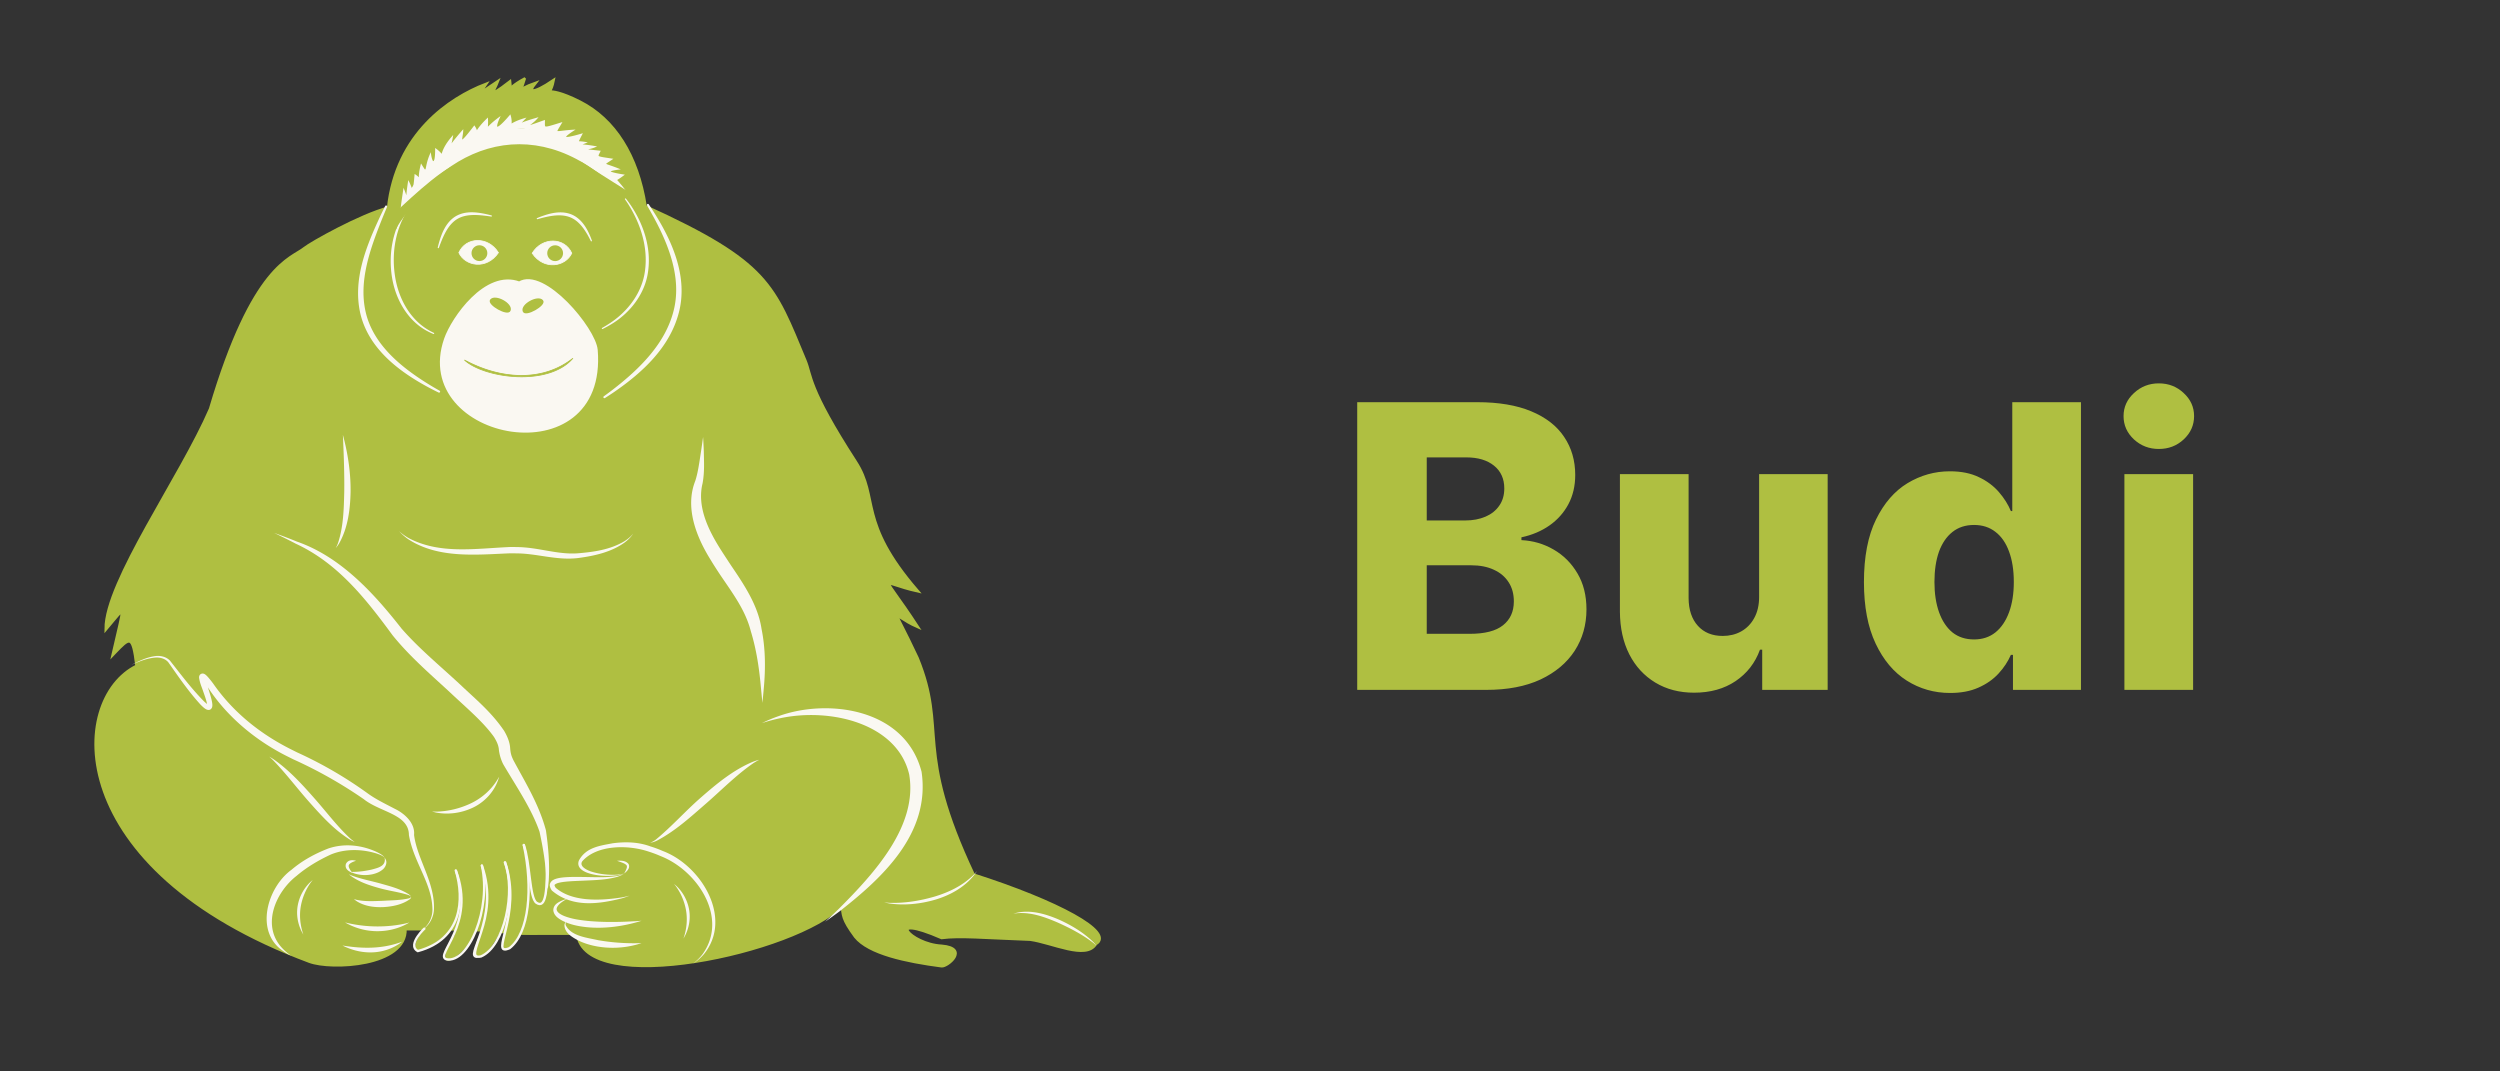 <svg xmlns="http://www.w3.org/2000/svg" width="1580" height="677" fill="none"><rect width="100%" height="100%" fill="#333333" stroke="none"/><path fill="#AFBF41" stroke="#AFBF41" stroke-linecap="round" stroke-width="2" d="M331.327 50.028c-2.969 10.126-4.594 6.647 6.689 2.707-4.689 5.793-1.476 7.112 11.625-1.739C347 64.457 341.5 51.77 366.5 64.457c21.549 10.937 36.327 33.57 41.327 66.069 78 35.5 81.001 49.5 101.001 97.5 3.859 9.263 1.359 16.805 31.859 63.903 14.897 23.004 1.016 37.505 39.016 81.505-24.5-5.5-23.5-13.499 0 22.501-17-7.5-17.5-17.5 0 20 19 46.5-2.5 56.499 35.5 136.999 53.396 17.074 89.38 36.573 77.226 43.553-5.835 10.015-27.332-.889-41.336-2.826-28.993-1.064-44.493-2.564-55.993-1.064-36.98-16.11-19.994 4.358.006 5.361 17.523 1.499 3.494 12.955 0 12.499-22.477-2.935-45.977-7.935-54.471-18.507-8.506-11.572-7.506-13.428-8.506-19.928-28.637 29.986-163.137 58.986-167.137 17.865H336.08c-15.588 0-25.088-2.825-57.588-2.825h-22.451c.959 23.395-46.534 25.765-60.518 20.499C38.567 548.939 43.5 441.957 86.5 420.957c-2.458-20.647-4.433-18.577-14.478-8.047l-.522.547c7.5-33 9-32-4.5-16 0-30 47.5-96 66-139 27-91.5 51-94.594 59.5-101.5 4-3.25 35.5-21 53-25.5 5-47 38.827-69.429 61.415-78.135-5.088 7.706-6.588 7.706 7.412-1.553-2 5.26-7.537 11.897 7.882 0 1.118 8.26-4.513 5.652 9.118-1.74Z"/><path fill="#AFBF41" d="M283.003 590.008c-28.995 23.5-21.996 1.998-11.998-5.002l17.003-8.998c0 3-1.001 10-5.005 14Zm15.009 5.001c-21.003 23.994-19.001 6.997-11.003-3.502l3.499-9.503 6.5-9.5c.548 2.949 6.5 11.5 1.004 22.505Zm17.494-4.508c-15.003 26.497-19.499 10.999-11.003-2.001l3.996-8 6-8.5c.549 2.949 4.505 6.729 1.007 18.501Zm14.993-3.5c-15.002 26.498-14.499 7.999-9.375-4.334l3.996-8 6-8.501c.549 2.95 2.877 9.064-.621 20.835Z"/><path fill="#FAF8F2" d="M277.212 248.085a.671.671 0 0 0 .496.037.657.657 0 0 0 .381-.318.657.657 0 0 0-.269-.882 208.391 208.391 0 0 1-6.094-3.563c-17.786-10.861-35.447-25.137-40.445-45.412-4.969-20.24 2.869-41.26 10.621-60.638.898-2.197 1.79-4.337 2.718-6.531a.67.67 0 0 0 .012-.498.651.651 0 0 0-.833-.383.674.674 0 0 0-.371.333 371.535 371.535 0 0 0-3.107 6.382c-8.8 18.947-17.706 40.32-12.436 62.184 5.48 21.906 24.54 36.158 42.985 46.064a185.552 185.552 0 0 0 6.342 3.225Zm105.136 3.463a.656.656 0 0 1-.903-.183.655.655 0 0 1-.099-.486.672.672 0 0 1 .268-.419c1.998-1.436 3.9-2.849 5.764-4.282 16.882-13.07 32.968-28.897 38.261-49.471 5.423-20.627-2.912-42.014-13.169-60.606a277.138 277.138 0 0 0-3.542-6.249.67.67 0 0 1-.075-.493.653.653 0 0 1 .778-.486.678.678 0 0 1 .41.283 226.49 226.49 0 0 1 3.92 6.073c11.294 18.043 20.838 40.196 15.071 62.337-5.711 21.985-22.971 37.798-40.64 50.011a203.727 203.727 0 0 1-6.044 3.971Z"/><path fill="#FAF8F2" d="M273.891 211.063a.377.377 0 0 0 .488-.197.37.37 0 0 0 .005-.283.382.382 0 0 0-.195-.208 38.864 38.864 0 0 1-3.973-2.142c-11.652-7.112-18.371-20.107-20.499-33.302-2.126-13.25-.373-27.386 6.223-39.253a44.697 44.697 0 0 1 2.41-3.816.382.382 0 0 0 .067-.276.371.371 0 0 0-.421-.315.384.384 0 0 0-.246.142 43.342 43.342 0 0 0-2.658 3.758c-7.345 11.789-9.555 26.402-7.349 40.085 2.164 13.621 9.627 27.135 21.976 33.831a38.132 38.132 0 0 0 4.172 1.976Zm2.765-54.667a.39.39 0 0 0 .038.28.376.376 0 0 0 .219.176.372.372 0 0 0 .279-.03.393.393 0 0 0 .184-.215c.257-.73.508-1.414.775-2.122 2.393-6.204 5.31-12.71 10.815-16.055 5.529-3.334 12.622-2.73 19.235-1.884.76.104 1.474.206 2.238.325a.397.397 0 0 0 .276-.06.371.371 0 0 0 .107-.508.389.389 0 0 0-.229-.166 79.505 79.505 0 0 0-2.211-.561c-6.524-1.488-14.03-2.656-20.449 1.142-6.315 3.905-8.93 11.019-10.722 17.465-.199.74-.376 1.454-.555 2.213Zm97.431-4.364a.392.392 0 0 1-.007.282.37.37 0 0 1-.478.202.394.394 0 0 1-.206-.192 80.162 80.162 0 0 0-.966-1.897c-2.939-5.55-6.684-11.074-12.382-13.2-5.676-2.139-12.193-.867-18.282.725-.694.186-1.353.369-2.051.572a.393.393 0 0 1-.282-.023.371.371 0 0 1-.187-.208.372.372 0 0 1 .014-.28.394.394 0 0 1 .204-.196 66.582 66.582 0 0 1 1.997-.804c5.936-2.228 12.766-4.069 19.297-1.656 6.561 2.493 10.211 8.789 12.569 14.657.272.68.512 1.325.76 2.018ZM216.703 274.844c.059 1.238.114 2.458.165 3.659.471 10.961.845 21.799.696 32.578-.265 10.76-.519 21.648-3.876 31.964-.403 1.122-.877 2.246-1.485 3.299.825-.895 1.538-1.924 2.171-2.972 5.498-9.781 6.935-21.233 7.189-32.231.154-11.064-1.329-22.064-3.943-32.746-.289-1.17-.594-2.354-.917-3.551Zm-43.437 61.959c4.622 2.224 9.232 4.493 13.767 6.872 26.427 12.227 44.154 34.752 61.087 57.828l.013.016c11.468 14.167 24.773 25.322 37.522 37.224 9.345 8.78 19.83 17.573 26.55 27.012 1.608 2.637 2.73 4.9 3.053 7.58.195 3.026 1.483 7.561 3.245 10.458 8.227 13.919 17.521 27.546 22.472 41.806 2.19 10.126 4.009 20.554 4.297 30.971-.064 4.954.236 10.599-3.273 14.471 3.963-3.543 4.263-9.411 4.793-14.427.698-10.636-.261-21.26-1.75-31.789-4.414-16.525-13.026-30.249-20.496-44.233-1.403-2.801-1.917-4.666-2.148-8.132-.314-3.846-2.035-7.581-3.766-10.538-8.148-12.008-18.027-20.007-27.568-29.073-12.731-11.852-26.464-23.129-37.36-35.691l.012.017c-17.53-22.36-38.43-45.261-66.041-54.877-4.764-1.957-9.581-3.763-14.409-5.495Zm50.925 195.361a33.05 33.05 0 0 1-2.979-2.378c-8.351-7.787-15.169-17.007-22.8-25.581-7.584-8.585-15.46-17.219-24.951-23.95a44.015 44.015 0 0 0-3.258-2.064 62.82 62.82 0 0 1 2.77 2.647c7.939 8.247 14.817 17.386 22.429 26.001 7.611 8.553 15.465 17.311 25.362 23.56 1.105.661 2.272 1.282 3.427 1.765Zm-32.465 58.516a42.247 42.247 0 0 1-.562-1.787c-1.587-5.391-1.987-10.922-1.027-16.257a36.991 36.991 0 0 1 6.372-15.012c.376-.503.766-.999 1.194-1.433-.514.332-1.003.748-1.476 1.178-4.138 3.872-7.043 9.213-8.059 14.917-1.045 5.725.021 11.721 2.643 16.748.284.548.589 1.097.915 1.646Zm26.321-7.711c.69.171 1.371.33 2.045.479a85.352 85.352 0 0 0 18.299 2.064c6.084.01 12.173-.564 18.291-1.975.677-.16 1.367-.339 2.021-.525-.572.369-1.197.726-1.819 1.058-5.638 2.971-12.07 4.462-18.504 4.442a40.68 40.68 0 0 1-20.333-5.543Zm-1.633 14.586a96.53 96.53 0 0 0 1.944.306c5.815.867 11.513 1.288 17.164 1.026 5.644-.258 11.241-1.22 16.815-3.091.619-.201 1.249-.428 1.866-.605-.53.357-1.068.75-1.615 1.117-4.903 3.365-10.897 5.316-16.926 5.576-6.049.285-12.068-1.037-17.465-3.476a47.915 47.915 0 0 1-1.783-.853Z"/><path fill="#FAF8F2" d="M315.508 490.82a41.985 41.985 0 0 1-1.324 2.225c-4.127 6.565-9.961 11.52-16.685 14.716-6.726 3.175-14.208 5.041-21.911 5.192-.835-.006-1.732-.034-2.549-.219.755.376 1.652.599 2.486.786 7.748 1.489 16.004.388 23.273-3.054 7.285-3.418 13.217-9.769 15.897-17.167.303-.813.57-1.629.813-2.479Zm301.961 59.719a41.196 41.196 0 0 1-2.191 2.376c-6.859 6.863-15.725 11.07-24.866 13.792-9.181 2.645-18.804 4.21-28.463 3.875-1.072-.084-2.188-.142-3.144-.544.906.527 2.03.718 3.099.922 9.684 1.424 19.648.385 29.076-2.335 9.377-2.77 18.464-7.768 24.581-15.458a35.81 35.81 0 0 0 1.908-2.628Zm23 26.996a21.577 21.577 0 0 1 2.875-.436c8.755-.571 17.113 2.527 25.042 5.907 7.894 3.547 15.719 7.601 22.615 12.932.716.612 1.523 1.274 1.968 2.097-.327-.888-1.065-1.667-1.708-2.373-6.286-6.235-14.009-10.867-22.072-14.488-8.061-3.456-17.072-6.138-25.9-4.45-.957.201-1.915.472-2.82.811Zm-397.312-35.33c-1.102-1.824-3.204-2.786-5.05-3.752-9.309-4.323-20.413-5.716-30.698-2.176l-.064.026c-8.291 3.238-16.205 7.516-23.107 13.392-15.324 11.134-23.29 38.828-5.693 51.069A28.898 28.898 0 0 0 184 604a30.625 30.625 0 0 1-4.831-3.952c-14.393-14.033-5.517-35.803 8.317-46.551 6.386-5.44 13.706-9.747 21.484-13.389l-.064.026c8.766-3.714 19.279-3.685 28.846-.799 1.912.673 4.061 1.285 5.405 2.87Z"/><path fill="#FAF8F2" d="M222.516 551.52a21.099 21.099 0 0 1-.387-.532c-1.125-1.539-2.092-3.312-1.663-4.242.329-1.018 2.13-1.92 3.925-2.522.208-.07.408-.138.625-.204a8.18 8.18 0 0 0-.644-.175c-1.838-.376-4.527-.445-5.783 2.211-.785 2.961 1.625 4.484 3.304 5.23.201.082.407.159.623.234Zm-1.993 1.001c.494.478 1.054.935 1.635 1.36 5.284 3.713 11.484 5.719 17.544 7.4 6.076 1.723 12.368 2.47 18.287 4.335.617.248 1.289.518 1.711 1.076-.249-.67-.878-1.159-1.438-1.576-5.54-3.47-11.763-5.021-17.78-6.732-6.045-1.679-12.188-2.819-18.047-5.001a21.634 21.634 0 0 1-1.912-.862Z"/><path fill="#FAF8F2" d="M259.693 566.69c.087.342-.146.545-.388.706a3.73 3.73 0 0 1-.808.354c-5.372 1.26-11.04 1.226-16.503 1.558-5.498.179-10.968.574-16.48-.586a16.672 16.672 0 0 1-1.82-.531c.453.438.978.854 1.509 1.224 4.996 3.311 11.192 4.101 16.967 3.889 5.783-.348 11.719-1.437 16.701-4.892.253-.213.521-.461.711-.74.208-.283.342-.708.111-.982Zm-16.667-24.672c.123.477.189.926.204 1.374-.018 4.207-4.666 5.178-8.267 6.167-3.838.875-7.843 1.439-12.033 1.487-.461.002-.941-.009-1.407-.029.415.213.861.412 1.299.588 4.02 1.576 8.54 1.861 12.831.873 2.145-.518 4.276-1.351 6.095-2.858 1.83-1.382 3.123-4.276 2.037-6.361a5.939 5.939 0 0 0-.759-1.241Zm188.92 51.166a41.83 41.83 0 0 0 .562-1.788c1.587-5.39 1.987-10.921 1.027-16.256a36.985 36.985 0 0 0-6.372-15.012c-.376-.503-.766-.999-1.194-1.433.514.332 1.003.748 1.476 1.178 4.138 3.872 7.043 9.213 8.059 14.917 1.045 5.725-.021 11.721-2.643 16.747a32.234 32.234 0 0 1-.915 1.647Zm-37.495-41.13c.118-.208.224-.403.338-.609.953-1.744 2.061-3.873.992-4.802-1.122-1.101-3.253-1.684-5.163-2.385-.212-.076-.431-.152-.657-.231.238-.021.47-.038.697-.051 2.067-.039 4.296-.105 6.222 1.646 1.018.975.841 2.703.261 3.612-.557.992-1.321 1.731-2.134 2.395-.184.15-.363.283-.556.425Z"/><path fill="#FAF8F2" d="M394.452 552.055c-2.752 1.004-5.735 1.337-8.679 1.465-4.012.139-8.06-.157-12.03-1.14-1.968-.515-3.948-1.162-5.764-2.434-.886-.641-1.765-1.486-2.221-2.697-.475-1.215-.262-2.633.253-3.69l-.06.151c4.515-8.329 13.617-9.259 21.229-10.749 7.897-1.051 16.141-.91 23.905 1.973l-.113-.04a72.385 72.385 0 0 1 8.026 2.983c24.535 9.306 44.429 42.803 25.69 65.378A30.462 30.462 0 0 1 438 609a30.902 30.902 0 0 0 6.17-6.163c16.257-23.02-3.467-52.692-26.586-61.759a73.715 73.715 0 0 0-7.641-2.872l-.113-.039c-13.373-4.459-32.77-4.158-41.857 6.18l-.06.151c-1.858 2.938 2.765 5.435 6.231 6.48 3.72 1.168 7.677 1.732 11.627 1.877 2.905.081 5.862-.021 8.681-.8Z"/><path fill="#FAF8F2" d="M397.96 566.044a58.863 58.863 0 0 1-4.75 1.656c-14.287 3.6-31.308 6.285-44.416-4.868-.634-.869-1.127-1.901-1.313-3.042l-.02-.246c-.053-1.579 1.205-2.88 2.136-3.375.976-.567 1.963-.855 2.882-1.078 1.872-.435 3.688-.6 5.499-.718 3.614-.214 7.161-.165 10.708-.111 7.068.066 14.173.549 21.089-.592 1.627-.313 3.258-.738 4.676-1.617-1.305 1.047-2.923 1.677-4.541 2.171-6.913 1.921-14.148 2.019-21.197 2.357-3.536.147-7.06.258-10.521.574-1.725.164-3.443.376-5.013.775-1.564.343-2.942 1.24-2.726 1.614l-.021-.246c.104.608.372 1.196.788 1.77 10.166 8.842 27.6 8.352 41.855 6.078a67.638 67.638 0 0 0 4.885-1.102Z"/><path fill="#FAF8F2" d="M358.457 568.048a28.542 28.542 0 0 0-2.961 1.789c-2.001 1.359-4.137 3.523-3.638 5.268.443 1.722 2.738 3.021 4.926 3.899 4.547 1.756 9.525 2.48 14.559 3.004 10.021.961 20.306.786 30.639.166 1.138-.069 2.292-.146 3.462-.234-1.12.349-2.233.677-3.337.984-10.028 2.758-20.633 4.074-31.159 3.065-5.298-.56-10.54-1.563-15.512-4.093-2.335-1.332-5.253-2.947-5.739-6.525.013-3.739 3.214-5.17 5.433-6.2 1.087-.458 2.15-.799 3.327-1.123Zm52.378-35.592c1.464.11 2.927-.529 4.249-1.109 11.896-6.249 21.572-15.215 31.409-23.746 9.813-8.557 18.935-17.88 29.592-25.24 1.243-.806 2.492-1.545 3.768-2.169-1.387.309-2.794.77-4.202 1.324-12.282 5.167-22.647 13.769-32.477 22.346-9.907 8.599-18.548 18.426-28.571 26.666-1.137.813-2.344 1.7-3.768 1.928Zm-144.797 55.726c4.763-2.513 7.895-7.738 8.215-13.186.804-17.112-10.662-32.129-12.563-47.304.762-7.776-6.434-13.809-12.218-16.544-5.992-3.154-11.868-5.945-17.089-9.733a259.01 259.01 0 0 0-44.664-25.932c-.901-.444-1.784-.886-2.65-1.326-20.053-9.862-37.553-23.72-50.385-42.199a73.422 73.422 0 0 0-2.697-3.41c-.364-.428-1.049-1.202-1.52-1.637a7.583 7.583 0 0 0-.585-.507c-.099-.077-.2-.15-.307-.22-.064-.042-.074-.049-.198-.123a3.195 3.195 0 0 0-.384-.191 2.397 2.397 0 0 0-1.195-.179c-.21.015-.676.138-.99.367-.33.224-.558.519-.695.776-.137.249-.212.52-.239.655a2.818 2.818 0 0 0-.049.31c-.019.193-.02.364-.013.529.555 3.672 1.663 5.782 2.563 8.518.914 2.594 1.892 5.247 2.412 7.715.123.583.184 1.27.148 1.463-.001.038-.012-.004.102-.161.096-.148.42-.357.636-.372.23-.022.22.014.205.006a1.067 1.067 0 0 1-.228-.091c-.304-.135-.955-.609-1.363-.949a31.735 31.735 0 0 1-1.459-1.311c-7.707-7.806-14.349-16.646-21.256-25.444l-.048-.059c-2.393-2.647-6.2-3.427-9.45-2.985-5.44.717-10.293 3.142-15.04 5.533 4.874-2.092 9.905-4.206 15.123-4.587 3.14-.231 6.345.67 8.271 3.033l-.048-.06c6.484 9.194 12.581 18.212 20.322 26.7a26.445 26.445 0 0 0 1.57 1.523c.464.42 1.232 1.048 1.889 1.405.254.139.528.264.817.352a2.946 2.946 0 0 0 .775.131c.134.003.272-.004.414-.025 1.295-.157 1.892-1.487 1.954-2.006.201-1.163.045-1.895-.06-2.673-.523-2.981-1.427-5.624-2.264-8.295-.799-2.569-1.896-5.592-2.114-7.492 0-.024.004-.022 0 .022a.626.626 0 0 1-.015.101 1.366 1.366 0 0 1-.138.37 1.684 1.684 0 0 1-.528.583c-.251.182-.623.28-.778.291-.399.04-.627-.051-.732-.09-.111-.047-.101-.049-.097-.043l.056.047c.06.05.157.138.279.26.282.277.868.96 1.181 1.358.872 1.09 1.552 2.024 2.461 3.291 12.397 19.031 31.035 34.284 51.43 44.226.886.451 1.789.902 2.709 1.355a281.946 281.946 0 0 1 44.336 25.069c10.364 8.332 28.528 9.455 28.583 22.655 2.977 17.489 14.73 30.507 14.874 47.248-.022 5.221-2.661 10.408-7.266 13.242Zm215.439-131.146a99.119 99.119 0 0 1 11.089-3.003c32.256-7.089 74.55 3.228 82.045 35.422 5.44 32.108-21.198 61.7-44.702 85.144a335.2 335.2 0 0 1-8.44 7.938 293.039 293.039 0 0 0 9.429-6.784c26.028-20.476 57.32-48.6 51.535-87.978-10.36-40.087-59.097-46.436-90.272-35.207a89.566 89.566 0 0 0-10.684 4.468ZM252.203 335.691a33.881 33.881 0 0 0 5.862 5.128c19.14 12.463 43.445 9.685 64.638 8.867 1.313.004 2.588.024 3.866.063 12.582.012 25.42 4.568 38.715 2.939l.068-.005c10.3-1.377 20.913-3.664 29.476-9.863 2.1-1.579 3.982-3.44 5.375-5.629-1.612 2.033-3.624 3.657-5.804 5.001-8.841 5.224-19.207 6.676-29.345 7.508l.068-.005c-12.798.941-25.037-3.858-38.43-3.944a116.92 116.92 0 0 0-3.989-.054c-21.959.934-44.517 4.798-64.234-5.522a35.057 35.057 0 0 1-6.266-4.484Zm229.646 108.504c-.3-2.977-.584-5.939-.872-8.9-1.1-12.49-2.831-24.528-6.425-36.24-3.438-13.557-11.499-24.032-19.64-36.139a276.646 276.646 0 0 1-7.015-11.103c-8.156-13.679-14.992-31.494-8.491-47.872 1.815-5.504 2.666-12.487 3.684-18.904a797.56 797.56 0 0 0 1.258-8.846c.194 2.98.347 5.959.449 8.943.124 6.708.549 13.01-.765 20.305-3.581 14.49 3.343 29.05 11.357 41.741a707.772 707.772 0 0 0 7.021 10.757c7.71 11.393 16.713 24.717 18.875 39.508 2.549 12.482 2.578 25.442 1.402 37.84a564.173 564.173 0 0 1-.838 8.91Z"/><path fill="#FAF8F2" stroke="#FAF8F2" stroke-width="2" d="M281.634 214.361c4.582-13.227 25.579-43.369 46.536-35.437 15.372-9.526 47.501 29.085 48.588 42.304 6.63 80.629-117.097 56.562-95.124-6.867Z"/><path fill="#FAF8F2" stroke="#FAF8F2" stroke-width=".5" d="M336.352 160.024c6.5-10.504 20.5-10.005 25 0-4 8.496-17.5 10.996-25 0Z"/><path fill="#AFBF41" stroke="#AFBF41" d="M330.818 196.611c-1.471-3.994 9.084-9.83 11.953-6.594 2.307 2.6-10.861 10.163-11.953 6.594Zm-8.568-.503c1.41-4.064-9.198-9.851-12.014-6.54-2.263 2.662 10.975 10.167 12.014 6.54Z"/><circle cx="350.852" cy="160.02" r="5" fill="#AFBF41"/><path fill="#FAF8F2" stroke="#FAF8F2" stroke-width=".5" d="M314.992 159.692c-6.5-10.504-20.5-10.005-25 0 4 8.496 17.5 10.996 25 0Z"/><circle cx="5" cy="5" r="5" fill="#AFBF41" transform="matrix(-1 0 0 1 307.992 155)"/><path fill="#AFBF41" stroke="#AFBF41" stroke-linecap="round" stroke-miterlimit="1.743" stroke-width=".25" d="M335 565.5c2 8.5 10 13.5 11-4.5 0 2.5 3.1 5.5-6.5 29.5h-10c.5-1.5 4.5-13 5.5-25Z"/><path fill="#FAF8F2" stroke="#FAF8F2" stroke-linecap="round" stroke-width="2" d="M401.047 130.037C347.516 66.5 283.516 85 249.797 142.552c26.984-75.493 106.719-81.555 151.25-12.515Z"/><path fill="#AFBF41" d="M361.998 226.499C346.5 244.496 306 238.996 293.5 227.5c23 12.496 49.5 13.996 68.498-1.001Z"/><path fill="#AFBF41" d="m361.998 226.499.189.163a.25.25 0 0 0-.344-.359l.155.196ZM293.5 227.5l.119-.22-.288.404.169-.184Zm68.498-1.001-.19-.163c-7.673 8.911-21.575 12.035-35.173 11.474-6.791-.281-13.487-1.48-19.262-3.324-5.779-1.845-10.616-4.33-13.704-7.17l-.169.184-.169.184c3.162 2.908 8.075 5.421 13.89 7.278 5.819 1.859 12.56 3.065 19.393 3.347 13.652.564 27.749-2.561 35.573-11.647l-.189-.163Zm0 0-.155-.196c-18.893 14.914-45.278 13.444-68.224.977l-.119.22-.12.219c23.055 12.526 49.67 14.056 68.773-1.024l-.155-.196Z"/><path fill="#FAF8F2" d="M322.81 73.177c.542 1.97.65 3.575.507 4.883 1.893-1.12 4.441-2.278 7.707-3.243l1.698-.5-1.184 1.314a32.555 32.555 0 0 1-1.824 1.874c1.865-.723 4.781-1.76 9.047-2.984l1.633-.47-1.12 1.28c-.908 1.037-2.129 2.04-3.154 2.849l-1.057.833.24-.069c1.524-.455 4.169-1.375 8.426-2.913l.669-.242v.712c0 .626-.015 1.191-.02 1.648-.005.472.002.836.04 1.121.038.289.101.438.164.517.049.062.13.125.331.157.218.035.543.025 1.026-.054.478-.08 1.078-.22 1.833-.425 1.514-.411 3.594-1.064 6.476-1.942l1.221-.37-.644 1.1c-1.085 1.86-1.865 3.057-2.28 3.868-.188.366-.256.578-.272.69.136.04.405.063.887.036a35.15 35.15 0 0 0 1.903-.189c1.591-.184 3.82-.459 6.797-.655l1.9-.125-1.592 1.043c-1.358.889-2.568 1.741-3.399 2.453-.419.358-.72.662-.898.902-.061.083-.097.15-.121.2.052.015.127.033.233.043.343.036.885.009 1.677-.11 1.576-.239 4.021-.827 7.591-1.887l1.131-.335-.545 1.046c-.875 1.679-1.526 2.99-1.983 4.025 1.176.049 2.476.175 3.894.403l1.747.281-1.636.675a27.57 27.57 0 0 1-1.698.639c1.682.141 4.158.418 7.569.993l1.675.282-1.56.67c-1.075.461-2.375.78-3.447 1.022l-.702.159c1.352.203 3.645.458 7.252.82l.709.07-.307.644c-.228.475-.448.9-.617 1.244-.175.356-.3.631-.373.856-.073.226-.075.346-.061.409.009.04.034.104.163.193.143.099.383.206.776.32.388.113.892.224 1.539.342 1.297.238 3.112.5 5.62.881l1.262.193-1.056.715c-1.506 1.02-2.526 1.642-3.134 2.105a2.798 2.798 0 0 0-.395.349c.098.069.276.165.579.289.373.154.87.328 1.511.548 1.274.438 3.068 1.042 5.402 1.976l1.768.707-1.887.252c-1.353.181-2.578.389-3.464.626-.445.119-.778.238-.992.351-.026.014-.047.03-.067.042.02.014.042.03.068.046.239.147.652.322 1.295.519 1.278.391 3.345.833 6.44 1.326l1.165.186-.945.708c-2.201 1.651-3.645 2.515-4.514 3.004l-.439.243c.224.146.503.345.818.628.756.68 1.699 1.816 2.645 3.809.278.586.475 1.027.59 1.326.055.145.102.285.124.402a.739.739 0 0 1 .005.261.525.525 0 0 1-.443.434.579.579 0 0 1-.388-.085 1.056 1.056 0 0 1-.157-.121 3.875 3.875 0 0 1-.288-.305c-.21-.243-.488-.597-.824-1.035-1.352-1.762-3.725-5.016-6.773-8.735-3.047-3.718-6.754-7.882-10.75-11.444a67.236 67.236 0 0 0-.583-.513c-.244-.134-.512-.282-.803-.445-2.524-1.41-6.831-3.878-12.041-6.53a8.29 8.29 0 0 1-.671.099c-.494.048-.929.032-1.236-.095a.777.777 0 0 1-.451-.44.728.728 0 0 1 .084-.646c.009-.015.02-.028.03-.043-5.288-2.608-11.297-5.27-17.22-7.17-6.391-2.05-12.626-3.2-17.72-2.5-.616.535-1.159.94-1.621 1.235l-.035.038.826-.028c1.87-.063 5.305-.145 11.239.112.768.033 1.308.06 1.635.083.156.01.29.022.376.038a.716.716 0 0 1 .193.065c.027.015.128.071.198.194.029.06.063.198.065.274a.887.887 0 0 1-.084.255c-.07.105-.161.154-.187.168a.6.6 0 0 1-.144.053c-.086.02-.216.032-.341.043a26.87 26.87 0 0 1-.55.036c-.447.026-1.064.056-1.822.096-3.034.161-8.392.47-14.628 1.197-6.24.726-13.348 1.868-19.881 3.692-6.485 1.81-12.349 4.281-16.247 7.639-.252.872-.511 1.563-.763 2.082-.195.4-.402.734-.621.968l.045.081c.186.328.3.464.413.534.094.058.261.11.658.059.403-.052.971-.2 1.815-.47 1.692-.542 4.322-1.513 8.665-2.988.579-.196 1.015-.323 1.291-.36.071-.008.155-.014.24-.007a.608.608 0 0 1 .376.162.548.548 0 0 1 .139.556.731.731 0 0 1-.139.253 2.37 2.37 0 0 1-.341.321 10.4 10.4 0 0 1-.505.377c-.395.279-.919.624-1.547 1.028-2.521 1.625-6.78 4.237-11.502 7.461-4.72 3.224-9.879 7.045-14.177 11.065-4.31 4.032-7.696 8.213-8.952 12.149l-.013.044-.023.041a34.897 34.897 0 0 1-1.301 2.253c-.354.552-.669.968-.947 1.207-.133.115-.321.244-.55.272a.7.7 0 0 1-.66-.299 1.331 1.331 0 0 1-.203-.539 4.16 4.16 0 0 1-.05-.64c-.012-.939.16-2.453.428-4.387.269-1.943.643-4.36 1.047-7.117l.268-1.834.69 1.72a43.24 43.24 0 0 1 1.082 3.016c.019-.216.036-.449.059-.697.156-1.663.421-4.077.929-7.358l.237-1.534.703 1.384c.513 1.014.962 2.213 1.342 3.141.195.474.369.873.529 1.166.046.085.091.155.13.214.103-.234.225-.632.351-1.259.287-1.426.576-3.849.886-7.676l.07-.862.713.491c.87.6 1.499 1.159 1.949 1.63-.009-1.427.183-3.833 1.105-7.581l.286-1.168.625 1.026c.541.888.974 1.577 1.325 2.092.344.505.589.806.761.963.032-.075.069-.175.107-.305.389-1.321.784-4.902 2.636-9.258l.688-1.617.266 1.737c.219 1.427.541 2.571.886 3.316.174.377.338.616.471.743.054.053.09.074.109.082.029-.019.116-.09.231-.319.141-.279.286-.715.412-1.343.25-1.25.414-3.17.414-5.906l-.001-.993.798.592c1.614 1.198 2.644 2.255 3.347 3.15.5-2.265 2.215-6.09 6.092-10.607l1.151-1.342-.278 1.747a39.451 39.451 0 0 1-.742 3.566c.24-.314.516-.678.834-1.087a155.396 155.396 0 0 1 5.625-6.8l.951-1.092-.075 1.446c-.061 1.171-.31 2.5-.466 3.533-.08.53-.135.976-.14 1.31-.001.112.005.2.013.27.028-.015.063-.031.101-.055.29-.186.721-.564 1.334-1.212 1.217-1.288 3.057-3.54 5.793-7.14l.424-.56.389.585c.669 1.003 1.032 1.852 1.231 2.514.801-1.336 2.504-3.694 6.162-7.286l.797-.784.052 1.118c.098 2.137.002 3.622-.044 4.52-.003.063-.003.122-.006.177l.074-.07c.309-.303.735-.734 1.287-1.259 1.108-1.056 2.744-2.519 5.143-4.306l1.527-1.137-.77 1.74c-.654 1.477-1.125 2.796-1.324 3.766-.101.49-.122.848-.087 1.079a.498.498 0 0 0 .057.19l.006.008c-.002-.001-.003-.002 0 0 .03.008.198.026.603-.182.384-.198.893-.554 1.546-1.112 1.303-1.114 3.108-2.975 5.527-5.8l.612-.716.25.908Z"/><path fill="#AFBF41" stroke="#AFBF41" stroke-linecap="round" stroke-miterlimit="1.743" d="M245.994 138c1.204.149 24.501-23.998 39.001-31.998-.544 1-30.498 26.999-34.998 38.499-.333.167-3.086-5.687-4.003-6.501Z"/><path fill="#AFBF41" d="M403.999 125.496c-6.929-2.966-50.121-31.905-33.156-19.878-.806-.214 19.305 19.022 28.074 27.733.348.132 4.252-6.952 5.082-7.855Z"/><path stroke="#AFBF41" stroke-linecap="round" stroke-miterlimit="1.743" d="M371.38 105.998C352.996 93 397 122.5 403.999 125.496c-.83.903-4.734 7.987-5.082 7.855-9.418-9.356-31.92-30.853-27.537-27.353Z"/><path fill="#FAF8F2" d="M380.908 207.911a.374.374 0 0 1-.352-.662 75.986 75.986 0 0 0 4.102-2.487c12.066-7.625 21.39-19.934 23.034-34.104 1.814-14.087-2.603-28.506-10.058-40.672a75.687 75.687 0 0 0-2.637-3.987.376.376 0 0 1 .079-.521.38.38 0 0 1 .522.072 70.987 70.987 0 0 1 2.864 3.898c8.123 11.952 13.106 26.741 11.213 41.472-1.699 14.842-11.924 27.581-24.498 34.682a71.206 71.206 0 0 1-4.269 2.309Zm24.558 388.128c-.939.038-1.868.063-2.796.079-8.362.124-16.51-.51-24.497-1.89-7.509-1.691-17.347-2.609-20.684-9.603-.143-.832.037-1.739.477-2.587-.653.689-1.141 1.576-1.236 2.604.098 4.961 4.85 7.611 8.475 9.597 3.88 1.955 8.074 3.185 12.276 3.929 8.449 1.468 17.161.984 25.3-1.298a56.594 56.594 0 0 0 2.685-.831Z"/><path stroke="#FAF8F2" stroke-linecap="round" stroke-width="1.5" d="M331.055 534.063c4 11 3.505 33.5 8 36.5 6 4.003 6.955-7.576 6.476-30.028m-57.46 9.545c5.492 18.489 3.984 43.49-23.995 51.008-7.521-4.018 5.992-16.001 3.991-14.003"/><path stroke="#FAF8F2" stroke-linecap="round" stroke-width="1.5" d="M319.273 545.081c10.797 33.666-10.718 59.617 2.766 54.154 12.508-9.669 14.844-38.056 9.008-65.172m-11.779 11.017c11.068 33.672-10.713 59.987 2.771 54.159"/><path stroke="#FAF8F2" stroke-linecap="round" stroke-width="1.5" d="M304.554 547.07c12 34-13.507 60-.562 57.398 15.056-6.403 22.056-41.397 15.063-59.393m-14.493 1.996c12 34-12.462 58.657-2.515 57.561"/><path stroke="#FAF8F2" stroke-linecap="round" stroke-width="1.5" d="M282.084 606.256c-7.852-2.632 18.956-21.85 5.979-56.181 12.977 34.331-13.834 53.552-5.979 56.181Zm0 0c14.092 2.899 28.571-31.984 22.471-59.19"/><path fill="#AFBF41" d="M857.761 436V254.182h75.816c13.613 0 25.006 1.923 34.18 5.77 9.233 3.847 16.158 9.233 20.774 16.158 4.676 6.925 7.014 14.944 7.014 24.059 0 6.925-1.45 13.11-4.35 18.555-2.9 5.386-6.896 9.854-11.985 13.405-5.09 3.551-10.979 6.037-17.667 7.458v1.775c7.339.355 14.115 2.338 20.33 5.948 6.274 3.611 11.304 8.641 15.092 15.093 3.785 6.392 5.685 13.968 5.685 22.727 0 9.766-2.49 18.495-7.46 26.19-4.972 7.635-12.163 13.671-21.574 18.11-9.41 4.38-20.833 6.57-34.268 6.57h-81.587Zm43.945-35.423h27.166c9.529 0 16.543-1.805 21.041-5.415 4.557-3.61 6.836-8.641 6.836-15.092 0-4.676-1.095-8.701-3.285-12.074-2.19-3.433-5.297-6.067-9.322-7.902-4.025-1.893-8.848-2.84-14.471-2.84h-27.965v43.323Zm0-71.644h24.325c4.794 0 9.056-.799 12.784-2.397 3.729-1.598 6.629-3.906 8.701-6.924 2.13-3.019 3.196-6.659 3.196-10.92 0-6.096-2.161-10.89-6.481-14.382-4.321-3.492-10.151-5.238-17.49-5.238h-25.035v39.861Zm210.054 48.207v-77.504h43.32V436h-41.37v-25.391h-1.42c-3.02 8.346-8.17 14.974-15.45 19.887-7.22 4.853-15.95 7.28-26.19 7.28-9.29 0-17.46-2.131-24.5-6.392-7.04-4.262-12.52-10.21-16.43-17.845-3.9-7.694-5.88-16.69-5.94-26.989v-86.914h43.41v78.392c.06 7.398 2.01 13.228 5.86 17.489 3.85 4.261 9.08 6.392 15.71 6.392 4.32 0 8.2-.947 11.63-2.841 3.49-1.953 6.25-4.764 8.26-8.434 2.07-3.728 3.11-8.227 3.11-13.494Zm120.76 60.813c-10.07 0-19.21-2.604-27.44-7.812-8.22-5.209-14.79-13.021-19.7-23.438-4.92-10.417-7.37-23.349-7.37-38.796 0-16.039 2.54-29.238 7.63-39.595 5.09-10.358 11.75-18.022 19.98-22.994 8.28-4.971 17.19-7.457 26.72-7.457 7.16 0 13.29 1.243 18.38 3.728 5.09 2.427 9.29 5.564 12.6 9.411 3.32 3.847 5.83 7.842 7.55 11.985h.89v-68.803h43.41V436h-42.97v-22.106h-1.33c-1.84 4.202-4.44 8.138-7.81 11.808-3.38 3.669-7.61 6.628-12.7 8.878-5.03 2.249-10.98 3.373-17.84 3.373Zm15.09-33.824c5.27 0 9.76-1.48 13.49-4.439 3.73-3.019 6.6-7.251 8.61-12.696 2.02-5.445 3.02-11.837 3.02-19.176 0-7.457-1-13.879-3.02-19.265-1.95-5.386-4.82-9.529-8.61-12.429-3.73-2.9-8.22-4.35-13.49-4.35-5.39 0-9.94 1.48-13.67 4.439-3.73 2.959-6.57 7.132-8.53 12.518-1.89 5.386-2.84 11.748-2.84 19.087s.98 13.731 2.93 19.176c1.96 5.445 4.77 9.677 8.44 12.696 3.73 2.959 8.28 4.439 13.67 4.439ZM1342.62 436V299.636h43.42V436h-43.42Zm21.75-152.255c-6.09 0-11.33-2.012-15.71-6.037-4.38-4.084-6.57-8.996-6.57-14.737 0-5.682 2.19-10.535 6.57-14.56 4.38-4.084 9.62-6.125 15.71-6.125 6.16 0 11.4 2.041 15.72 6.125 4.38 4.025 6.57 8.878 6.57 14.56 0 5.741-2.19 10.653-6.57 14.737-4.32 4.025-9.56 6.037-15.72 6.037Z"/></svg>